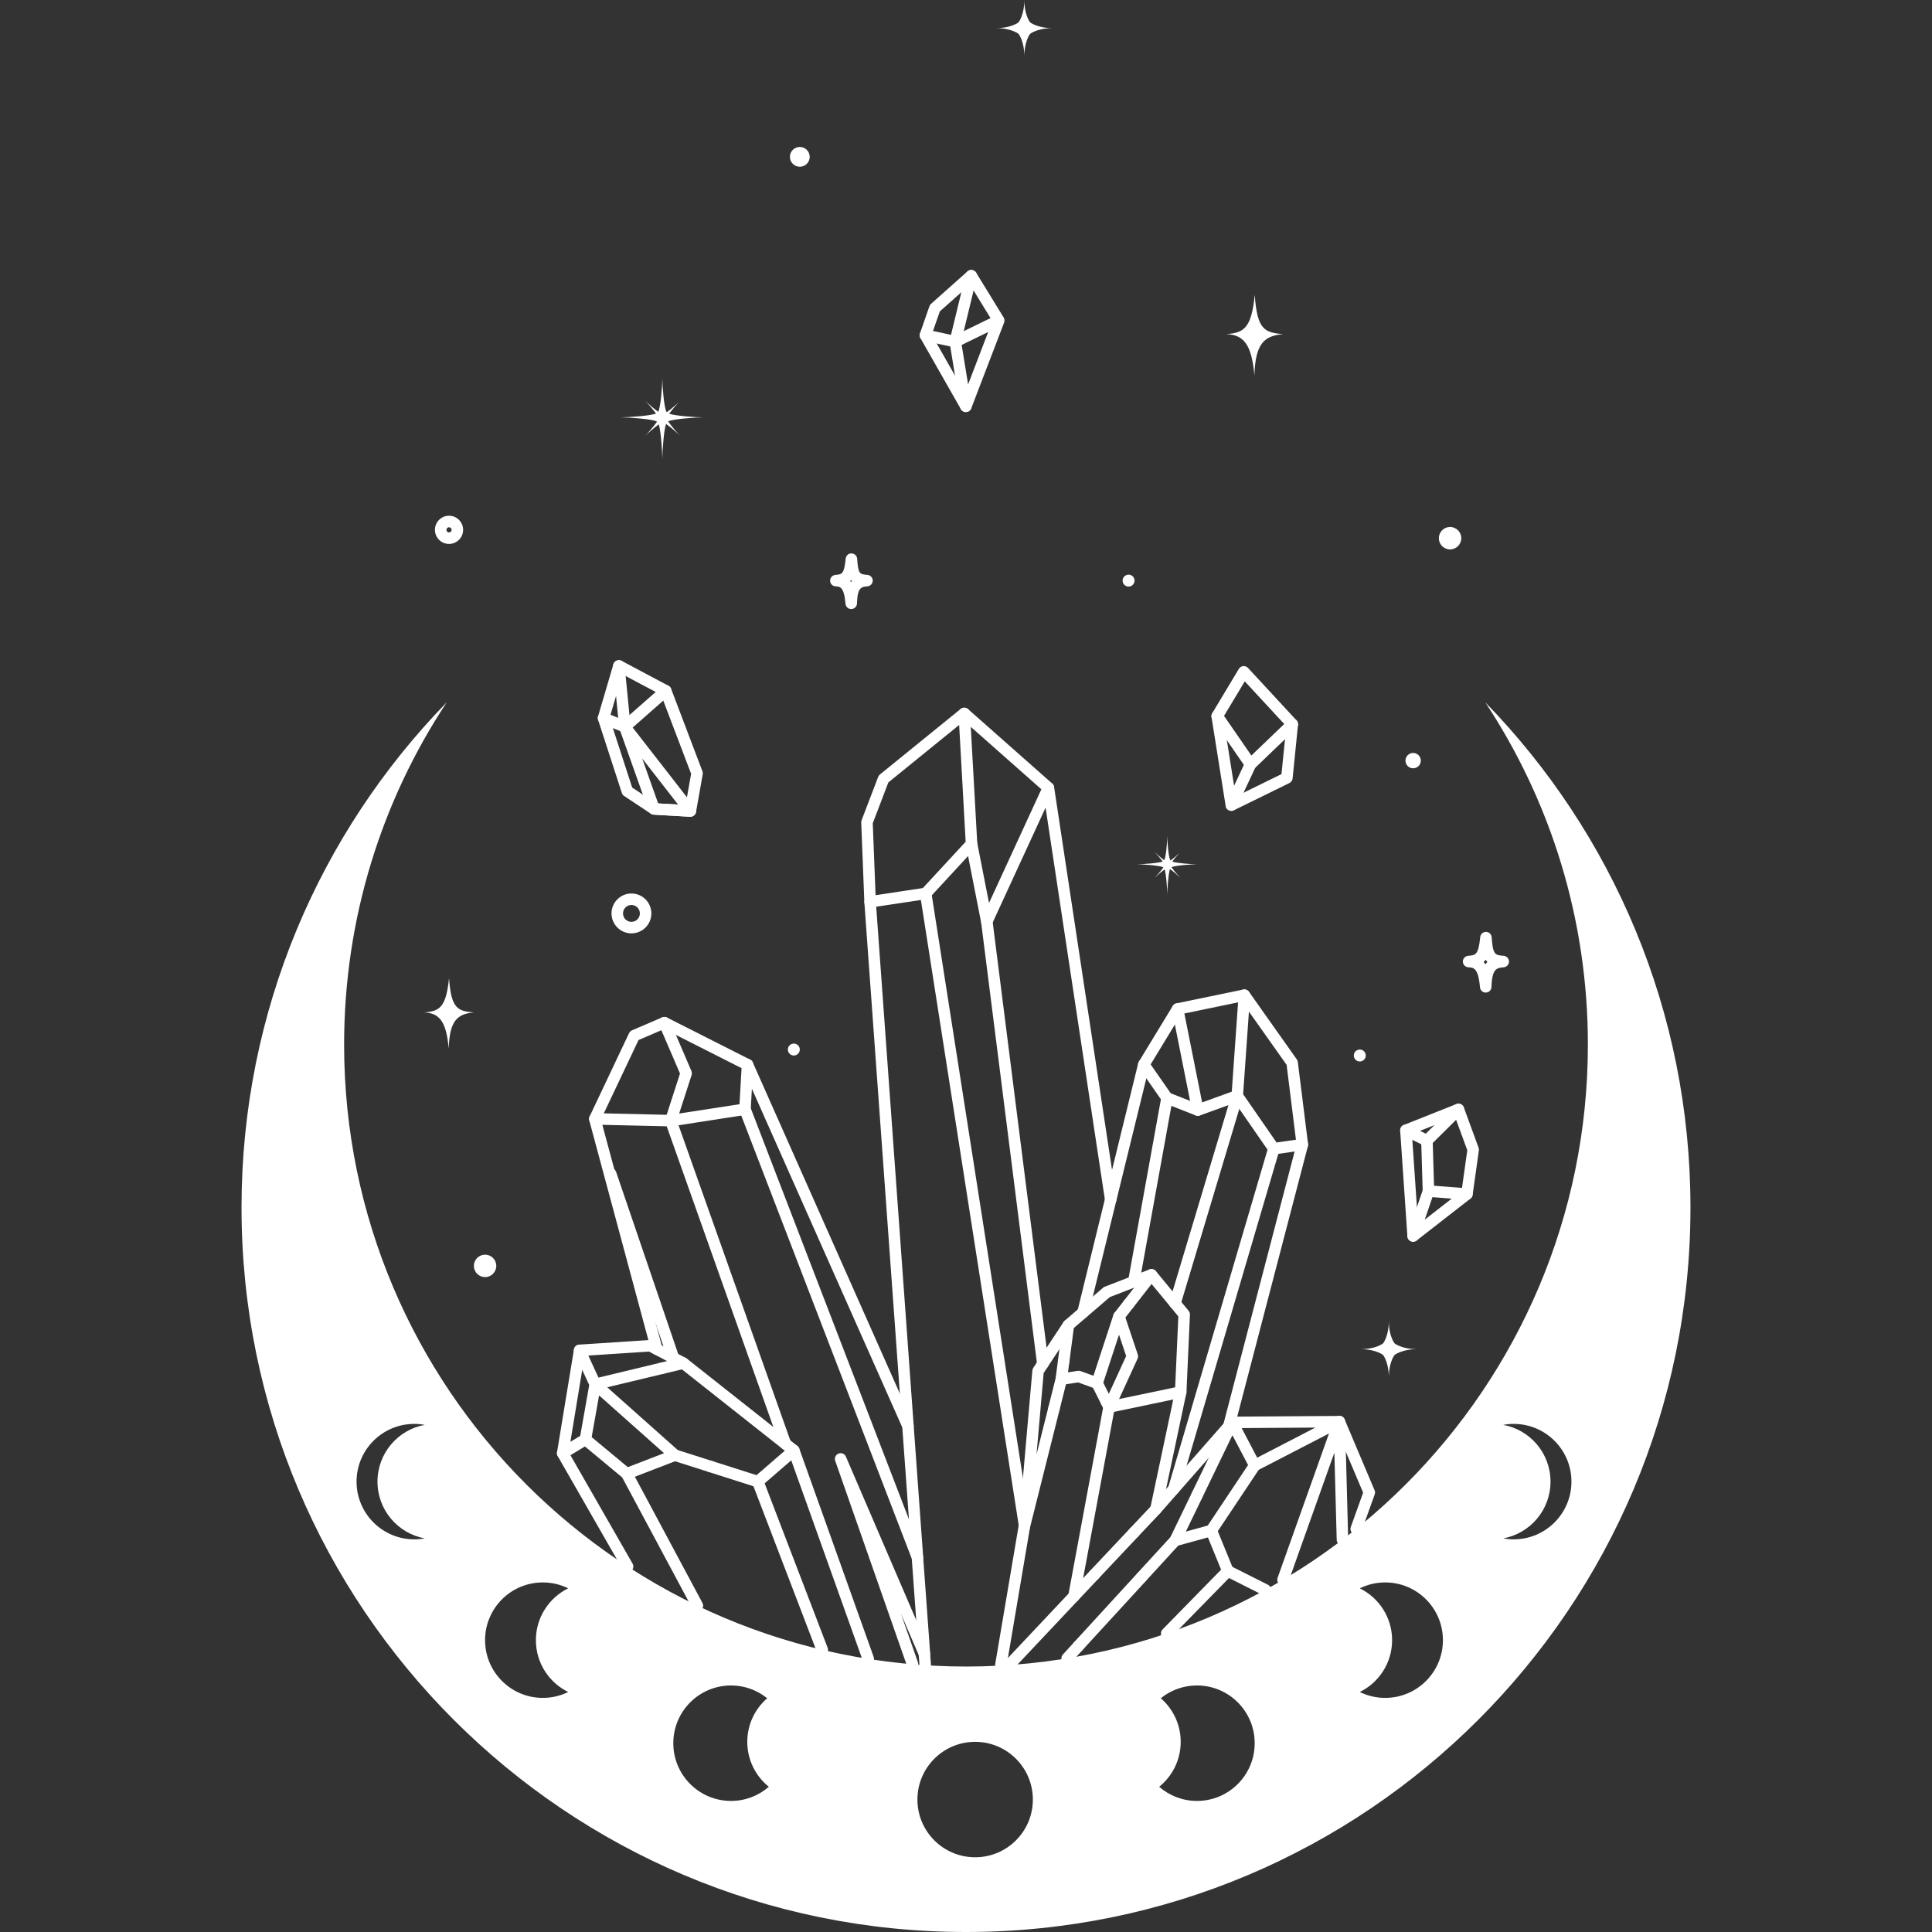 <svg xmlns="http://www.w3.org/2000/svg" xmlns:xlink="http://www.w3.org/1999/xlink" width="500" viewBox="0 0 375 375" height="500" preserveAspectRatio="xMidYMid meet"><rect x="0" y="0" width="375" height="375" fill="#333333" stroke="none"/><defs><clipPath id="688ce403be"><path d="M 46.875 136 L 328.125 136 L 328.125 375 L 46.875 375 Z M 46.875 136 " clip-rule="nonzero"></path></clipPath></defs><path fill="#ffffff" d="M 113.012 265.883 L 110.711 279.859 L 112.621 278.699 L 114.367 268.836 Z M 109.219 283.188 C 109 283.188 108.781 283.125 108.594 282.996 C 108.234 282.754 108.047 282.32 108.117 281.891 L 111.402 261.922 C 111.484 261.438 111.871 261.062 112.355 260.996 C 112.844 260.926 113.312 261.191 113.52 261.637 L 116.543 268.223 C 116.637 268.43 116.668 268.66 116.629 268.883 L 114.73 279.582 C 114.672 279.898 114.484 280.176 114.211 280.34 L 109.797 283.023 C 109.621 283.133 109.422 283.188 109.219 283.188 " fill-opacity="1" fill-rule="nonzero"></path><path fill="#ffffff" d="M 121.648 287.164 C 121.203 287.164 120.777 286.895 120.609 286.453 C 120.391 285.875 120.672 285.23 121.246 285.008 L 128.887 282.062 L 114.789 269.523 C 114.477 269.246 114.344 268.82 114.449 268.418 C 114.547 268.016 114.863 267.703 115.27 267.605 L 129.484 264.188 L 125.973 262.34 L 112.578 263.215 C 111.961 263.254 111.43 262.789 111.391 262.176 C 111.352 261.559 111.816 261.027 112.434 260.988 L 126.145 260.094 C 126.348 260.078 126.555 260.125 126.734 260.219 L 133.141 263.594 C 133.551 263.809 133.785 264.258 133.727 264.719 C 133.672 265.18 133.332 265.555 132.883 265.668 L 117.863 269.273 L 131.734 281.613 C 132.027 281.871 132.16 282.262 132.09 282.645 C 132.023 283.027 131.758 283.348 131.395 283.488 L 122.051 287.09 C 121.922 287.141 121.785 287.164 121.648 287.164 " fill-opacity="1" fill-rule="nonzero"></path><path fill="#ffffff" d="M 135.363 312.777 C 134.969 312.777 134.582 312.566 134.383 312.191 L 120.77 286.77 L 112.922 280.246 C 112.445 279.852 112.383 279.148 112.773 278.676 C 113.168 278.199 113.871 278.137 114.344 278.531 L 122.363 285.191 C 122.477 285.285 122.57 285.398 122.637 285.523 L 136.348 311.137 C 136.637 311.676 136.434 312.355 135.891 312.645 C 135.723 312.734 135.543 312.777 135.363 312.777 " fill-opacity="1" fill-rule="nonzero"></path><path fill="#ffffff" d="M 121.816 305.164 C 121.43 305.164 121.055 304.961 120.848 304.605 L 108.25 282.625 C 107.945 282.094 108.129 281.41 108.664 281.105 C 109.199 280.797 109.879 280.984 110.184 281.516 L 122.781 303.496 C 123.09 304.027 122.906 304.711 122.371 305.02 C 122.195 305.117 122.008 305.164 121.816 305.164 " fill-opacity="1" fill-rule="nonzero"></path><path fill="#ffffff" d="M 147.094 288.695 C 146.98 288.695 146.863 288.68 146.758 288.645 L 130.656 283.508 C 130.07 283.32 129.742 282.695 129.93 282.109 C 130.117 281.52 130.742 281.195 131.332 281.383 L 146.84 286.328 L 152.332 281.578 L 131.93 265.457 C 131.445 265.074 131.363 264.371 131.746 263.887 C 132.129 263.406 132.828 263.324 133.312 263.703 L 154.773 280.664 C 155.035 280.867 155.191 281.18 155.199 281.512 C 155.207 281.848 155.066 282.164 154.812 282.383 L 147.824 288.426 C 147.617 288.602 147.359 288.695 147.094 288.695 " fill-opacity="1" fill-rule="nonzero"></path><path fill="#ffffff" d="M 168.527 323.105 C 168.07 323.105 167.641 322.82 167.477 322.363 L 153.035 281.914 C 152.828 281.336 153.129 280.695 153.707 280.488 C 154.289 280.281 154.926 280.586 155.137 281.164 L 169.578 321.613 C 169.785 322.195 169.48 322.832 168.902 323.043 C 168.777 323.086 168.648 323.105 168.527 323.105 " fill-opacity="1" fill-rule="nonzero"></path><path fill="#ffffff" d="M 159.602 321.348 C 159.156 321.348 158.734 321.074 158.559 320.633 L 146.055 287.98 C 145.832 287.406 146.121 286.762 146.695 286.539 C 147.27 286.32 147.918 286.609 148.137 287.184 L 160.645 319.832 C 160.867 320.41 160.578 321.051 160 321.273 C 159.871 321.324 159.734 321.348 159.602 321.348 " fill-opacity="1" fill-rule="nonzero"></path><path fill="#ffffff" d="M 226.453 318.164 C 226.172 318.164 225.891 318.059 225.672 317.844 C 225.234 317.414 225.227 316.707 225.66 316.27 L 237.016 304.668 L 234.082 297.496 C 233.941 297.152 233.98 296.762 234.188 296.453 L 242.25 284.363 L 239.211 278.57 L 233.367 290.664 C 233.359 290.688 233.348 290.711 233.336 290.734 L 229.105 299.488 C 228.836 300.043 228.172 300.273 227.613 300.008 C 227.059 299.738 226.828 299.074 227.098 298.516 L 231.297 289.828 C 231.305 289.805 231.316 289.781 231.328 289.758 L 237.25 277.504 C 237.258 277.488 237.262 277.473 237.27 277.457 L 238.168 275.605 C 238.352 275.223 238.734 274.98 239.156 274.973 C 239.57 275.004 239.965 275.195 240.16 275.57 L 244.531 283.914 C 244.723 284.277 244.699 284.711 244.473 285.051 L 236.371 297.199 L 239.355 304.504 C 239.523 304.914 239.43 305.387 239.121 305.703 L 227.254 317.828 C 227.031 318.051 226.742 318.164 226.453 318.164 " fill-opacity="1" fill-rule="nonzero"></path><path fill="#ffffff" d="M 195.871 324.301 C 195.598 324.301 195.324 324.203 195.109 323.996 C 194.66 323.574 194.641 322.867 195.062 322.422 L 223.543 292.191 L 237.633 276.152 C 237.645 276.141 237.656 276.121 237.668 276.109 L 238.336 275.352 C 238.547 275.113 238.848 274.973 239.164 274.973 L 259.949 274.832 C 260.484 274.801 260.918 275.18 261.039 275.676 C 261.164 276.18 260.93 276.699 260.473 276.938 L 244.059 285.426 C 243.508 285.707 242.836 285.496 242.555 284.945 C 242.27 284.398 242.484 283.727 243.031 283.445 L 255.309 277.094 L 239.68 277.199 L 239.379 277.543 C 239.367 277.555 239.355 277.57 239.344 277.586 L 225.191 293.695 L 196.684 323.949 C 196.465 324.184 196.168 324.301 195.871 324.301 " fill-opacity="1" fill-rule="nonzero"></path><path fill="#ffffff" d="M 207.133 322.996 C 206.863 322.996 206.594 322.902 206.379 322.703 C 205.926 322.289 205.891 321.582 206.312 321.129 L 208.445 318.801 C 208.465 318.773 208.492 318.742 208.516 318.715 L 220.691 305.438 C 220.707 305.418 220.727 305.395 220.746 305.375 L 227.277 298.25 C 227.418 298.094 227.602 297.984 227.805 297.93 L 234.82 295.996 C 235.41 295.832 236.027 296.184 236.191 296.777 C 236.355 297.367 236.004 297.984 235.41 298.148 L 228.707 299.992 L 222.441 306.824 C 222.426 306.848 222.406 306.867 222.391 306.887 L 210.234 320.141 C 210.215 320.172 210.191 320.199 210.164 320.23 L 207.953 322.637 C 207.734 322.879 207.434 322.996 207.133 322.996 " fill-opacity="1" fill-rule="nonzero"></path><path fill="#ffffff" d="M 249.027 307.75 C 248.906 307.75 248.781 307.727 248.656 307.68 C 248.078 307.477 247.773 306.836 247.98 306.258 L 258.906 275.57 C 259.086 275.066 259.609 274.762 260.133 274.844 C 260.664 274.926 261.059 275.379 261.074 275.918 L 261.684 298.82 C 261.699 299.438 261.215 299.949 260.598 299.965 C 259.984 300.012 259.469 299.496 259.453 298.879 L 259 281.957 L 250.082 307.008 C 249.918 307.461 249.488 307.75 249.027 307.75 " fill-opacity="1" fill-rule="nonzero"></path><path fill="#ffffff" d="M 263.242 297.871 C 263.113 297.871 262.988 297.852 262.863 297.809 C 262.281 297.602 261.984 296.961 262.191 296.383 L 264.582 289.727 L 258.934 276.379 C 258.695 275.816 258.961 275.16 259.527 274.918 C 260.098 274.68 260.75 274.945 260.992 275.512 L 266.805 289.258 C 266.918 289.516 266.922 289.809 266.828 290.07 L 264.289 297.137 C 264.129 297.59 263.699 297.871 263.242 297.871 " fill-opacity="1" fill-rule="nonzero"></path><path fill="#ffffff" d="M 245.598 309.707 C 245.43 309.707 245.258 309.672 245.098 309.59 L 237.82 305.922 C 237.27 305.641 237.051 304.973 237.328 304.422 C 237.605 303.871 238.277 303.648 238.824 303.93 L 246.102 307.598 C 246.648 307.875 246.871 308.547 246.594 309.098 C 246.398 309.484 246.004 309.707 245.598 309.707 " fill-opacity="1" fill-rule="nonzero"></path><path fill="#ffffff" d="M 215.266 274.223 C 215.113 274.223 214.953 274.191 214.805 274.121 C 214.246 273.863 214 273.203 214.258 272.641 L 218.586 263.207 L 216.133 255.875 C 216.012 255.52 216.078 255.133 216.309 254.836 L 218.129 252.508 C 218.145 252.484 218.16 252.461 218.176 252.441 L 222.621 246.754 C 223 246.273 223.699 246.184 224.184 246.566 C 224.672 246.941 224.758 247.645 224.379 248.129 L 219.984 253.754 C 219.965 253.777 219.953 253.797 219.934 253.82 L 218.438 255.734 L 220.844 262.914 C 220.934 263.184 220.918 263.477 220.797 263.734 L 216.285 273.574 C 216.098 273.98 215.691 274.223 215.266 274.223 " fill-opacity="1" fill-rule="nonzero"></path><path fill="#ffffff" d="M 206.445 264.312 L 206.453 264.312 Z M 215.734 271.543 L 215.879 271.84 L 228.098 269.281 L 228.715 255.516 L 227.203 253.684 C 227.184 253.66 227.164 253.637 227.148 253.609 L 223.148 248.773 L 215.426 251.758 L 208.422 257.773 L 207.555 264.418 C 207.551 264.465 207.543 264.516 207.531 264.559 L 207.297 266.371 L 209.219 266.078 C 209.402 266.055 209.59 266.07 209.766 266.137 L 213.32 267.426 C 213.59 267.523 213.809 267.719 213.938 267.977 L 215.699 271.469 C 215.711 271.492 215.723 271.516 215.734 271.543 Z M 215.27 274.223 C 214.855 274.223 214.465 273.988 214.27 273.609 L 213.703 272.477 C 213.691 272.453 213.68 272.43 213.672 272.402 L 212.145 269.371 L 209.27 268.328 L 206.172 268.797 C 206.066 268.812 205.957 268.812 205.848 268.797 C 205.246 268.711 204.816 268.152 204.895 267.547 L 205.332 264.203 C 205.336 264.18 205.34 264.156 205.34 264.137 L 206.266 257.062 C 206.301 256.789 206.438 256.539 206.645 256.359 L 214.117 249.941 C 214.211 249.859 214.324 249.793 214.441 249.746 L 219.66 247.727 C 219.66 247.727 219.66 247.727 219.664 247.727 L 223.098 246.402 C 223.543 246.227 224.055 246.363 224.359 246.734 L 228.922 252.262 C 228.941 252.285 228.961 252.309 228.98 252.332 L 230.711 254.422 C 230.887 254.637 230.977 254.91 230.965 255.184 L 230.289 270.246 C 230.266 270.781 229.867 271.215 229.352 271.297 L 215.5 274.199 C 215.422 274.215 215.348 274.223 215.27 274.223 " fill-opacity="1" fill-rule="nonzero"></path><path fill="#ffffff" d="M 212.941 269.594 C 212.828 269.594 212.707 269.574 212.594 269.535 C 212.008 269.344 211.691 268.715 211.879 268.129 L 216.129 255.172 C 216.32 254.59 216.945 254.266 217.539 254.461 C 218.121 254.652 218.441 255.285 218.246 255.871 L 214 268.824 C 213.848 269.293 213.41 269.594 212.941 269.594 " fill-opacity="1" fill-rule="nonzero"></path><path fill="#ffffff" d="M 208.453 310.949 C 208.383 310.949 208.316 310.945 208.246 310.934 C 207.641 310.82 207.238 310.238 207.355 309.633 L 214.172 272.906 C 214.281 272.301 214.871 271.898 215.473 272.012 C 216.078 272.125 216.477 272.707 216.363 273.312 L 209.547 310.039 C 209.445 310.574 208.977 310.949 208.453 310.949 " fill-opacity="1" fill-rule="nonzero"></path><path fill="#ffffff" d="M 224.359 294.074 C 224.277 294.074 224.203 294.066 224.125 294.051 C 223.52 293.922 223.137 293.328 223.266 292.727 L 227.543 272.516 C 227.547 272.496 227.547 272.477 227.551 272.453 L 228.082 269.961 C 228.211 269.359 228.801 268.98 229.406 269.102 C 230.008 269.23 230.395 269.824 230.266 270.426 L 229.746 272.859 C 229.742 272.883 229.738 272.902 229.734 272.922 L 225.449 293.188 C 225.332 293.711 224.871 294.074 224.359 294.074 " fill-opacity="1" fill-rule="nonzero"></path><path fill="#ffffff" d="M 221.566 307.246 C 221.02 307.246 220.543 306.848 220.461 306.293 L 220.461 306.285 C 220.375 305.676 220.797 305.113 221.406 305.023 C 222.016 304.941 222.582 305.359 222.672 305.969 C 222.758 306.578 222.332 307.148 221.723 307.234 C 221.672 307.242 221.617 307.246 221.566 307.246 " fill-opacity="1" fill-rule="nonzero"></path><path fill="#ffffff" d="M 198.824 297.406 C 198.742 297.406 198.668 297.398 198.586 297.383 C 198.004 297.258 197.617 296.691 197.723 296.102 L 197.754 295.93 L 200.379 266.02 C 200.395 265.836 200.457 265.656 200.559 265.504 L 206.441 256.594 C 206.781 256.078 207.469 255.938 207.984 256.277 C 208.5 256.613 208.641 257.309 208.301 257.82 L 202.574 266.496 L 201.191 282.285 L 204.922 267.422 C 205.074 266.824 205.68 266.465 206.277 266.609 C 206.875 266.762 207.238 267.367 207.086 267.965 L 199.902 296.57 C 199.773 297.074 199.32 297.406 198.824 297.406 " fill-opacity="1" fill-rule="nonzero"></path><path fill="#ffffff" d="M 194.254 324.402 C 194.195 324.402 194.133 324.395 194.066 324.387 C 193.461 324.285 193.051 323.707 193.152 323.102 L 197.723 296.105 C 197.824 295.496 198.41 295.094 199.008 295.191 C 199.613 295.293 200.023 295.867 199.922 296.477 L 195.355 323.473 C 195.262 324.016 194.789 324.402 194.254 324.402 " fill-opacity="1" fill-rule="nonzero"></path><path fill="#ffffff" d="M 169.402 159.793 L 169.949 173.758 L 179.125 172.371 L 187.434 163.383 L 186.172 140.715 L 172.43 151.867 Z M 168.883 176.16 C 168.625 176.16 168.375 176.07 168.172 175.902 C 167.93 175.703 167.781 175.406 167.77 175.09 L 167.164 159.652 C 167.16 159.504 167.184 159.355 167.234 159.211 L 170.453 150.793 C 170.523 150.609 170.641 150.449 170.793 150.324 L 186.461 137.609 C 186.789 137.348 187.234 137.289 187.617 137.453 C 188 137.625 188.254 137.992 188.277 138.414 L 189.688 163.73 C 189.703 164.031 189.598 164.328 189.391 164.547 L 180.496 174.172 C 180.324 174.355 180.098 174.48 179.844 174.52 L 169.051 176.148 C 168.996 176.156 168.941 176.16 168.883 176.16 " fill-opacity="1" fill-rule="nonzero"></path><path fill="#ffffff" d="M 191.543 179.98 C 191.5 179.98 191.453 179.98 191.41 179.973 C 190.93 179.918 190.539 179.559 190.445 179.082 L 187.48 164.008 C 187.363 163.398 187.754 162.812 188.359 162.695 C 188.957 162.578 189.551 162.969 189.672 163.574 L 191.969 175.27 L 202.129 153.199 L 186.426 139.312 C 185.965 138.902 185.922 138.199 186.332 137.734 C 186.738 137.277 187.441 137.23 187.902 137.641 L 204.227 152.078 C 204.598 152.402 204.707 152.934 204.504 153.379 L 192.555 179.332 C 192.371 179.734 191.973 179.98 191.543 179.98 " fill-opacity="1" fill-rule="nonzero"></path><path fill="#ffffff" d="M 197.766 296.277 L 178.574 173.586 C 178.48 172.977 178.898 172.41 179.508 172.312 C 180.109 172.223 180.684 172.633 180.777 173.242 L 199.961 295.883 L 198.871 296.105 L 197.766 296.277 " fill-opacity="1" fill-rule="nonzero"></path><path fill="#ffffff" d="M 179.586 324.332 C 179.008 324.332 178.516 323.887 178.477 323.297 L 178.316 321.086 C 178.316 321.059 178.312 321.031 178.312 321.004 L 176.965 302.387 C 176.961 302.359 176.961 302.336 176.961 302.305 L 167.77 175.129 C 167.727 174.512 168.191 173.98 168.805 173.934 C 169.441 173.891 169.953 174.352 169.996 174.965 L 179.188 302.219 C 179.191 302.246 179.191 302.273 179.191 302.301 L 180.543 320.91 C 180.543 320.938 180.543 320.969 180.543 320.992 L 180.699 323.137 C 180.742 323.75 180.285 324.285 179.668 324.332 C 179.641 324.332 179.613 324.332 179.586 324.332 " fill-opacity="1" fill-rule="nonzero"></path><path fill="#ffffff" d="M 215.582 233.949 C 215.043 233.949 214.566 233.551 214.48 233 L 202.391 153.078 C 202.297 152.469 202.715 151.902 203.324 151.809 C 203.93 151.723 204.504 152.137 204.598 152.746 L 216.688 232.668 C 216.777 233.277 216.359 233.844 215.754 233.934 C 215.695 233.945 215.641 233.949 215.582 233.949 " fill-opacity="1" fill-rule="nonzero"></path><path fill="#ffffff" d="M 232.328 291.363 C 231.785 291.363 231.309 290.961 231.227 290.406 L 231.227 290.402 C 231.141 289.793 231.566 289.227 232.176 289.141 C 232.773 289.059 233.348 289.477 233.434 290.086 C 233.523 290.695 233.102 291.262 232.488 291.352 C 232.434 291.359 232.383 291.363 232.328 291.363 " fill-opacity="1" fill-rule="nonzero"></path><path fill="#ffffff" d="M 209.336 320.586 C 208.789 320.586 208.316 320.188 208.234 319.633 L 208.234 319.625 C 208.145 319.016 208.57 318.449 209.18 318.363 C 209.785 318.281 210.355 318.699 210.441 319.309 C 210.531 319.922 210.109 320.488 209.496 320.574 C 209.441 320.582 209.391 320.586 209.336 320.586 " fill-opacity="1" fill-rule="nonzero"></path><path fill="#ffffff" d="M 202.41 265.84 C 201.859 265.84 201.379 265.426 201.305 264.863 L 190.434 179.008 C 190.355 178.395 190.789 177.836 191.398 177.758 C 192.012 177.684 192.566 178.113 192.648 178.727 L 203.52 264.582 C 203.594 265.195 203.164 265.754 202.551 265.832 C 202.504 265.836 202.457 265.84 202.41 265.84 " fill-opacity="1" fill-rule="nonzero"></path><path fill="#ffffff" d="M 117.199 216.102 L 129.398 216.383 L 131.988 208.375 L 128.371 199.965 L 123.938 201.871 Z M 130.203 218.633 C 130.195 218.633 130.188 218.633 130.176 218.633 L 115.426 218.293 C 115.047 218.285 114.703 218.086 114.504 217.762 C 114.305 217.445 114.285 217.043 114.445 216.699 L 122.102 200.535 C 122.219 200.293 122.418 200.098 122.668 199.988 L 128.516 197.477 C 128.789 197.359 129.098 197.355 129.371 197.465 C 129.645 197.574 129.867 197.789 129.984 198.059 L 134.203 207.879 C 134.312 208.129 134.324 208.406 134.242 208.664 L 131.266 217.863 C 131.113 218.324 130.688 218.633 130.203 218.633 " fill-opacity="1" fill-rule="nonzero"></path><path fill="#ffffff" d="M 152.453 281.359 C 151.992 281.359 151.562 281.078 151.398 280.621 L 129.152 217.891 C 129.043 217.574 129.074 217.23 129.246 216.945 C 129.418 216.66 129.707 216.465 130.035 216.414 L 143.535 214.328 L 143.938 207.328 L 128.457 199.496 C 127.906 199.219 127.688 198.547 127.965 197.996 C 128.242 197.445 128.914 197.23 129.461 197.504 L 145.598 205.668 C 145.992 205.867 146.23 206.281 146.207 206.723 L 145.711 215.359 C 145.68 215.887 145.285 216.316 144.766 216.395 L 131.707 218.414 L 153.5 279.871 C 153.707 280.457 153.402 281.09 152.824 281.297 C 152.699 281.34 152.574 281.359 152.453 281.359 " fill-opacity="1" fill-rule="nonzero"></path><path fill="#ffffff" d="M 130.723 264.699 C 130.227 264.699 129.789 264.371 129.652 263.898 L 117.477 228.188 C 117.277 227.605 117.59 226.973 118.172 226.773 C 118.754 226.57 119.391 226.883 119.586 227.465 L 131.777 263.219 C 131.801 263.289 131.816 263.355 131.828 263.422 C 131.914 264.031 131.488 264.602 130.879 264.688 C 130.828 264.695 130.773 264.699 130.723 264.699 " fill-opacity="1" fill-rule="nonzero"></path><path fill="#ffffff" d="M 137.906 285.766 C 137.352 285.766 136.871 285.355 136.801 284.793 L 136.801 284.789 C 136.727 284.176 137.16 283.621 137.77 283.543 C 138.379 283.469 138.938 283.902 139.012 284.512 C 139.09 285.121 138.66 285.684 138.047 285.758 C 138 285.766 137.953 285.766 137.906 285.766 " fill-opacity="1" fill-rule="nonzero"></path><path fill="#ffffff" d="M 128.484 266.691 C 127.938 266.691 127.457 266.293 127.379 265.738 L 127.379 265.73 C 127.293 265.121 127.715 264.555 128.324 264.473 C 128.938 264.383 129.5 264.805 129.59 265.418 C 129.676 266.027 129.25 266.594 128.641 266.68 C 128.586 266.688 128.535 266.691 128.484 266.691 " fill-opacity="1" fill-rule="nonzero"></path><path fill="#ffffff" d="M 127.48 262.988 C 126.988 262.988 126.539 262.664 126.402 262.164 L 114.375 217.469 C 114.215 216.871 114.566 216.262 115.164 216.102 C 115.758 215.945 116.371 216.297 116.527 216.887 L 128.559 261.586 C 128.723 262.18 128.367 262.793 127.773 262.953 C 127.676 262.977 127.578 262.988 127.48 262.988 " fill-opacity="1" fill-rule="nonzero"></path><path fill="#ffffff" d="M 178.074 303.418 C 177.59 303.418 177.164 303.105 177.016 302.652 L 143.555 215.695 C 143.336 215.121 143.621 214.477 144.195 214.254 C 144.773 214.031 145.414 214.316 145.637 214.891 L 179.117 301.898 C 179.148 301.984 179.172 302.074 179.184 302.16 C 179.262 302.773 178.828 303.332 178.215 303.41 C 178.168 303.414 178.121 303.418 178.074 303.418 " fill-opacity="1" fill-rule="nonzero"></path><path fill="#ffffff" d="M 177.121 324.148 C 176.664 324.148 176.23 323.863 176.07 323.402 L 162.113 283.543 C 161.914 282.977 162.203 282.355 162.762 282.137 C 163.32 281.918 163.953 282.18 164.191 282.734 L 180.453 320.551 C 180.512 320.691 180.543 320.84 180.543 320.992 C 180.543 321.609 180.043 322.113 179.43 322.113 C 178.934 322.113 178.516 321.797 178.367 321.348 L 174.852 313.172 L 178.176 322.664 C 178.379 323.246 178.07 323.883 177.488 324.086 C 177.367 324.129 177.242 324.148 177.121 324.148 " fill-opacity="1" fill-rule="nonzero"></path><path fill="#ffffff" d="M 176.234 277.898 C 175.809 277.898 175.398 277.652 175.211 277.234 L 144.074 207.113 C 143.824 206.547 144.078 205.891 144.641 205.641 C 145.203 205.391 145.863 205.645 146.113 206.207 L 177.254 276.332 C 177.504 276.895 177.25 277.551 176.688 277.805 C 176.539 277.867 176.383 277.898 176.234 277.898 " fill-opacity="1" fill-rule="nonzero"></path><path fill="#ffffff" d="M 241.289 212.383 L 247.777 221.758 L 251.543 221.219 L 249.73 206.688 L 242.418 196.355 Z M 247.254 224.074 C 246.891 224.074 246.547 223.895 246.336 223.594 L 239.23 213.332 C 239.086 213.121 239.016 212.875 239.035 212.617 L 240.414 193.082 C 240.449 192.613 240.77 192.215 241.227 192.086 C 241.68 191.961 242.164 192.133 242.438 192.52 L 251.711 205.633 C 251.816 205.777 251.887 205.953 251.906 206.137 L 253.891 222.027 C 253.969 222.633 253.547 223.184 252.945 223.27 L 247.41 224.062 C 247.359 224.07 247.305 224.074 247.254 224.074 " fill-opacity="1" fill-rule="nonzero"></path><path fill="#ffffff" d="M 220.113 298.574 C 220.059 298.574 220.012 298.57 219.953 298.562 C 219.344 298.473 218.922 297.91 219.008 297.301 L 219.008 297.297 C 219.098 296.688 219.66 296.262 220.27 296.348 C 220.879 296.438 221.305 297.004 221.219 297.613 C 221.137 298.168 220.66 298.574 220.113 298.574 " fill-opacity="1" fill-rule="nonzero"></path><path fill="#ffffff" d="M 232.492 216.582 C 231.969 216.582 231.504 216.215 231.398 215.688 L 227.48 196.062 C 227.359 195.461 227.746 194.875 228.348 194.754 L 241.301 192.074 C 241.902 191.945 242.492 192.332 242.617 192.941 C 242.746 193.543 242.359 194.133 241.754 194.258 L 229.887 196.715 L 233.586 215.25 C 233.707 215.855 233.312 216.441 232.711 216.562 C 232.637 216.578 232.562 216.582 232.492 216.582 " fill-opacity="1" fill-rule="nonzero"></path><path fill="#ffffff" d="M 212.383 306.777 C 212.332 306.777 212.277 306.77 212.227 306.766 C 211.617 306.676 211.191 306.113 211.281 305.504 L 211.281 305.5 C 211.367 304.891 211.93 304.469 212.543 304.551 C 213.152 304.641 213.578 305.207 213.488 305.816 C 213.41 306.371 212.93 306.777 212.383 306.777 " fill-opacity="1" fill-rule="nonzero"></path><path fill="#ffffff" d="M 227.82 290.125 C 227.715 290.125 227.609 290.109 227.504 290.078 C 226.914 289.906 226.574 289.285 226.75 288.695 L 246.18 222.641 C 246.355 222.051 246.977 221.715 247.566 221.887 C 248.16 222.062 248.496 222.684 248.324 223.27 L 228.891 289.324 C 228.746 289.809 228.301 290.125 227.82 290.125 " fill-opacity="1" fill-rule="nonzero"></path><path fill="#ffffff" d="M 238.273 279.062 C 237.66 279.062 237.16 278.566 237.16 277.949 C 237.16 277.871 237.168 277.793 237.184 277.715 L 237.402 276.66 C 237.41 276.629 237.418 276.598 237.426 276.566 L 251.707 221.887 C 251.863 221.289 252.473 220.938 253.07 221.09 C 253.664 221.242 254.02 221.852 253.867 222.449 L 239.594 277.082 L 239.371 278.152 C 239.273 278.672 238.82 279.062 238.273 279.062 " fill-opacity="1" fill-rule="nonzero"></path><path fill="#ffffff" d="M 204.566 274.535 C 203.953 274.535 203.453 274.035 203.453 273.422 L 203.453 273.414 C 203.453 272.801 203.953 272.301 204.566 272.301 C 205.184 272.301 205.684 272.801 205.684 273.414 C 205.684 274.031 205.184 274.535 204.566 274.535 " fill-opacity="1" fill-rule="nonzero"></path><path fill="#ffffff" d="M 206.438 265.445 C 206.359 265.445 206.277 265.434 206.195 265.418 C 205.594 265.281 205.215 264.699 205.352 264.098 L 205.352 264.086 C 205.461 263.555 205.949 263.168 206.5 263.191 C 207.113 263.219 207.59 263.734 207.559 264.352 C 207.555 264.414 207.547 264.496 207.531 264.559 C 207.414 265.078 206.949 265.445 206.438 265.445 " fill-opacity="1" fill-rule="nonzero"></path><path fill="#ffffff" d="M 214.703 273.086 C 214.648 273.086 214.598 273.086 214.543 273.078 C 213.93 272.992 213.508 272.43 213.598 271.82 L 213.598 271.812 C 213.684 271.203 214.254 270.781 214.859 270.867 C 215.469 270.953 215.891 271.516 215.805 272.129 C 215.727 272.684 215.246 273.086 214.703 273.086 " fill-opacity="1" fill-rule="nonzero"></path><path fill="#ffffff" d="M 219.055 254.246 C 218.441 254.246 217.938 253.75 217.938 253.133 L 217.938 253.129 C 217.938 252.512 218.441 252.016 219.055 252.016 C 219.672 252.016 220.172 252.512 220.172 253.129 C 220.172 253.746 219.672 254.246 219.055 254.246 " fill-opacity="1" fill-rule="nonzero"></path><path fill="#ffffff" d="M 220.066 249.883 C 220 249.883 219.934 249.879 219.867 249.867 C 219.262 249.758 218.859 249.176 218.969 248.57 L 225.414 212.922 C 225.523 212.312 226.105 211.914 226.711 212.02 C 227.316 212.129 227.719 212.711 227.609 213.316 L 221.16 248.969 C 221.066 249.508 220.598 249.883 220.066 249.883 " fill-opacity="1" fill-rule="nonzero"></path><path fill="#ffffff" d="M 210.203 255.891 C 210.117 255.891 210.027 255.883 209.938 255.859 C 209.336 255.711 208.973 255.109 209.121 254.512 L 220.926 206.371 C 220.953 206.262 220.996 206.156 221.055 206.059 L 227.621 195.266 C 227.945 194.738 228.629 194.57 229.152 194.891 C 229.68 195.211 229.848 195.898 229.527 196.422 L 223.051 207.074 L 211.285 255.039 C 211.164 255.551 210.707 255.891 210.203 255.891 " fill-opacity="1" fill-rule="nonzero"></path><path fill="#ffffff" d="M 228.062 254.09 C 228.012 254.09 227.957 254.082 227.906 254.078 C 227.297 253.988 226.871 253.426 226.961 252.816 C 226.965 252.762 226.98 252.703 226.996 252.648 L 238.441 214.504 L 232.871 216.52 C 232.617 216.609 232.336 216.605 232.082 216.508 L 226.105 214.152 C 225.898 214.074 225.719 213.934 225.594 213.754 L 221.09 207.273 C 220.738 206.77 220.867 206.074 221.371 205.723 C 221.879 205.371 222.574 205.492 222.926 206.004 L 227.234 212.203 L 232.508 214.277 L 239.77 211.648 C 240.164 211.504 240.605 211.598 240.914 211.887 C 241.223 212.176 241.336 212.613 241.215 213.016 L 229.141 253.273 C 229 253.754 228.562 254.086 228.062 254.09 " fill-opacity="1" fill-rule="nonzero"></path><path fill="#ffffff" d="M 278.344 230.152 L 283.773 230.574 L 284.801 223.266 L 282.633 217.352 L 278.098 221.848 Z M 284.734 232.883 C 284.703 232.883 284.676 232.879 284.645 232.879 L 277.172 232.301 C 276.602 232.258 276.16 231.789 276.145 231.223 L 275.852 221.43 C 275.844 221.121 275.961 220.82 276.18 220.605 L 282.297 214.543 C 282.566 214.277 282.953 214.164 283.328 214.246 C 283.695 214.328 284 214.598 284.129 214.953 L 286.988 222.762 C 287.055 222.934 287.074 223.117 287.047 223.301 L 285.836 231.922 C 285.758 232.477 285.285 232.883 284.734 232.883 " fill-opacity="1" fill-rule="nonzero"></path><path fill="#ffffff" d="M 276.965 222.512 C 276.801 222.512 276.637 222.477 276.477 222.398 L 272.395 220.391 C 271.996 220.199 271.754 219.789 271.77 219.348 C 271.789 218.906 272.066 218.516 272.473 218.355 L 282.672 214.301 C 283.238 214.07 283.891 214.352 284.117 214.926 C 284.348 215.496 284.066 216.145 283.492 216.371 L 275.633 219.496 L 277.457 220.395 C 278.012 220.668 278.242 221.336 277.969 221.887 C 277.773 222.285 277.379 222.512 276.965 222.512 " fill-opacity="1" fill-rule="nonzero"></path><path fill="#ffffff" d="M 274.289 241.016 C 274.062 241.016 273.836 240.949 273.641 240.812 C 273.238 240.523 273.074 240.008 273.234 239.543 L 276.203 230.828 C 276.402 230.246 277.035 229.938 277.617 230.133 C 278.199 230.332 278.512 230.965 278.312 231.547 L 276.547 236.727 L 284.047 230.887 C 284.531 230.508 285.23 230.594 285.613 231.082 C 285.988 231.566 285.902 232.27 285.418 232.645 L 274.973 240.781 C 274.773 240.938 274.531 241.016 274.289 241.016 " fill-opacity="1" fill-rule="nonzero"></path><path fill="#ffffff" d="M 274.289 241.016 C 273.707 241.016 273.215 240.566 273.176 239.98 L 271.773 219.465 C 271.73 218.852 272.195 218.32 272.809 218.277 C 273.426 218.23 273.953 218.699 274 219.316 L 275.402 239.828 C 275.445 240.438 274.98 240.973 274.363 241.012 C 274.34 241.016 274.316 241.016 274.289 241.016 " fill-opacity="1" fill-rule="nonzero"></path><path fill="#ffffff" d="M 118.504 138.73 L 119.988 139.336 L 119.574 135.086 Z M 121.277 142.184 C 121.137 142.184 120.992 142.156 120.855 142.102 L 116.73 140.41 C 116.199 140.195 115.922 139.613 116.078 139.066 L 119.055 128.941 C 119.207 128.43 119.703 128.09 120.23 128.145 C 120.762 128.195 121.184 128.613 121.234 129.145 L 122.391 140.961 C 122.426 141.352 122.258 141.73 121.945 141.965 C 121.75 142.109 121.516 142.184 121.277 142.184 " fill-opacity="1" fill-rule="nonzero"></path><path fill="#ffffff" d="M 133.996 158.535 C 133.977 158.535 133.957 158.535 133.934 158.531 L 126.883 158.125 C 126.684 158.113 126.496 158.051 126.332 157.941 L 121.148 154.504 C 120.938 154.367 120.781 154.164 120.703 153.922 L 116.09 139.727 C 115.902 139.141 116.219 138.508 116.805 138.32 C 117.398 138.133 118.023 138.449 118.211 139.035 L 122.703 152.863 L 127.312 155.918 L 133.07 156.25 L 134.145 150.203 L 128.32 134.871 L 119.602 130.238 C 119.059 129.949 118.852 129.273 119.141 128.73 C 119.43 128.184 120.105 127.98 120.648 128.266 L 129.734 133.098 C 129.977 133.223 130.16 133.434 130.258 133.684 L 136.34 149.699 C 136.41 149.887 136.43 150.09 136.395 150.289 L 135.098 157.613 C 135.004 158.148 134.535 158.535 133.996 158.535 " fill-opacity="1" fill-rule="nonzero"></path><path fill="#ffffff" d="M 127.75 155.945 L 131.609 156.164 L 124.648 147.215 Z M 133.996 158.535 C 133.977 158.535 133.957 158.535 133.934 158.531 L 126.883 158.125 C 126.438 158.102 126.047 157.809 125.898 157.387 L 120.238 141.465 C 120.188 141.34 120.164 141.203 120.164 141.07 C 120.164 141.004 120.168 140.938 120.18 140.875 C 120.227 140.629 120.348 140.398 120.547 140.227 L 128.477 133.246 C 128.938 132.836 129.641 132.883 130.047 133.344 C 130.457 133.809 130.41 134.512 129.949 134.922 L 122.805 141.215 L 134.879 156.734 C 135.145 157.078 135.191 157.551 134.984 157.938 C 134.793 158.305 134.41 158.535 133.996 158.535 " fill-opacity="1" fill-rule="nonzero"></path><path fill="#ffffff" d="M 237.582 138.953 L 242.891 146.648 L 249.27 140.527 L 241.609 132.25 Z M 242.719 149.477 C 242.68 149.477 242.645 149.473 242.605 149.469 C 242.281 149.438 241.984 149.266 241.801 148.992 L 235.34 139.633 C 235.09 139.27 235.074 138.801 235.301 138.426 L 240.461 129.824 C 240.641 129.523 240.953 129.328 241.301 129.289 C 241.652 129.254 241.996 129.387 242.234 129.641 L 251.652 139.82 C 252.062 140.266 252.043 140.957 251.605 141.379 L 243.492 149.164 C 243.285 149.363 243.004 149.477 242.719 149.477 " fill-opacity="1" fill-rule="nonzero"></path><path fill="#ffffff" d="M 239.004 157.387 C 238.953 157.387 238.898 157.387 238.848 157.375 C 238.363 157.305 237.977 156.93 237.902 156.449 L 235.152 139.172 C 235.059 138.566 235.473 137.992 236.082 137.898 C 236.684 137.797 237.262 138.215 237.359 138.824 L 239.535 152.516 L 241.707 147.887 C 241.973 147.328 242.637 147.086 243.191 147.352 C 243.754 147.613 243.988 148.277 243.73 148.832 L 240.016 156.746 C 239.828 157.141 239.43 157.387 239.004 157.387 " fill-opacity="1" fill-rule="nonzero"></path><path fill="#ffffff" d="M 239.004 157.387 C 238.59 157.387 238.195 157.16 238 156.766 C 237.73 156.211 237.957 155.543 238.512 155.27 L 248.734 150.254 L 249.723 140.465 C 249.785 139.852 250.328 139.391 250.945 139.469 C 251.559 139.527 252.004 140.078 251.941 140.688 L 250.895 151.094 C 250.855 151.48 250.621 151.816 250.277 151.984 L 239.496 157.273 C 239.336 157.352 239.172 157.387 239.004 157.387 " fill-opacity="1" fill-rule="nonzero"></path><path fill="#ffffff" d="M 181.094 64.242 L 184.59 64.992 L 186.598 56.723 L 182.418 60.445 Z M 185.422 67.426 C 185.344 67.426 185.266 67.418 185.184 67.398 L 179.391 66.16 C 179.078 66.094 178.809 65.895 178.652 65.617 C 178.492 65.336 178.465 65.004 178.57 64.703 L 180.402 59.434 C 180.469 59.254 180.578 59.098 180.719 58.969 L 187.781 52.684 C 188.148 52.359 188.676 52.309 189.098 52.562 C 189.516 52.809 189.723 53.305 189.605 53.781 L 186.504 66.574 C 186.379 67.082 185.926 67.426 185.422 67.426 " fill-opacity="1" fill-rule="nonzero"></path><path fill="#ffffff" d="M 187.477 79.984 C 187.086 79.984 186.711 79.777 186.508 79.418 L 178.652 65.621 C 178.352 65.086 178.539 64.402 179.07 64.102 C 179.605 63.797 180.285 63.98 180.59 64.516 L 188.445 78.316 C 188.746 78.848 188.559 79.531 188.027 79.836 C 187.855 79.934 187.664 79.984 187.477 79.984 " fill-opacity="1" fill-rule="nonzero"></path><path fill="#ffffff" d="M 186.656 66.953 L 187.91 74.613 L 191.805 64.445 Z M 187.477 79.984 C 187.438 79.984 187.398 79.98 187.363 79.977 C 186.859 79.926 186.453 79.543 186.375 79.047 L 184.32 66.492 C 184.238 66.004 184.488 65.523 184.934 65.309 L 192.262 61.742 L 187.574 54.098 C 187.25 53.574 187.414 52.891 187.938 52.566 C 188.465 52.246 189.152 52.41 189.473 52.934 L 194.797 61.609 C 194.816 61.641 194.832 61.672 194.852 61.703 C 194.855 61.715 194.863 61.73 194.871 61.746 C 194.984 62 195 62.277 194.922 62.527 C 194.918 62.547 194.91 62.57 194.902 62.594 C 194.902 62.594 194.898 62.594 194.902 62.594 C 194.898 62.602 194.898 62.605 194.898 62.609 L 188.516 79.266 C 188.348 79.699 187.934 79.984 187.477 79.984 " fill-opacity="1" fill-rule="nonzero"></path><g clip-path="url(#688ce403be)"><path fill="#ffffff" d="M 293.809 298.785 C 293.117 298.785 292.441 298.719 291.777 298.598 C 297 297.645 300.953 293.078 300.953 287.582 C 300.953 282.086 297 277.52 291.777 276.566 C 292.441 276.445 293.117 276.379 293.809 276.379 C 300 276.379 305.016 281.395 305.016 287.582 C 305.016 293.77 300 298.785 293.809 298.785 Z M 268.867 329.559 C 267.098 329.559 265.422 329.148 263.934 328.418 C 267.648 326.594 270.207 322.773 270.207 318.355 C 270.207 313.938 267.648 310.117 263.934 308.293 C 265.422 307.562 267.098 307.148 268.867 307.148 C 275.055 307.148 280.07 312.168 280.07 318.355 C 280.07 324.543 275.055 329.559 268.867 329.559 Z M 232.332 349.559 C 229.523 349.559 226.961 348.52 224.992 346.816 C 227.543 344.762 229.172 341.617 229.172 338.09 C 229.172 334.707 227.676 331.68 225.309 329.629 C 227.23 328.078 229.672 327.148 232.332 327.148 C 238.52 327.148 243.535 332.164 243.535 338.352 C 243.535 344.543 238.52 349.559 232.332 349.559 Z M 189.273 360.496 C 183.086 360.496 178.07 355.48 178.07 349.293 C 178.07 343.105 183.086 338.09 189.273 338.09 C 195.461 338.09 200.477 343.105 200.477 349.293 C 200.477 355.48 195.461 360.496 189.273 360.496 Z M 141.891 349.559 C 135.703 349.559 130.688 344.543 130.688 338.352 C 130.688 332.164 135.703 327.148 141.891 327.148 C 144.551 327.148 146.992 328.078 148.914 329.629 C 146.547 331.68 145.047 334.707 145.047 338.09 C 145.047 341.617 146.68 344.762 149.23 346.816 C 147.262 348.52 144.699 349.559 141.891 349.559 Z M 110.289 328.418 C 108.801 329.148 107.125 329.559 105.355 329.559 C 99.168 329.559 94.152 324.543 94.152 318.355 C 94.152 312.168 99.168 307.148 105.355 307.148 C 107.125 307.148 108.801 307.562 110.289 308.293 C 106.574 310.117 104.016 313.938 104.016 318.355 C 104.016 322.773 106.574 326.594 110.289 328.418 Z M 82.441 298.598 C 81.785 298.719 81.105 298.785 80.41 298.785 C 74.223 298.785 69.207 293.77 69.207 287.582 C 69.207 281.395 74.223 276.379 80.41 276.379 C 81.105 276.379 81.785 276.445 82.441 276.566 C 77.223 277.52 73.27 282.086 73.27 287.582 C 73.27 293.078 77.223 297.645 82.441 298.598 Z M 288.289 136.32 C 300.879 155.379 308.207 178.215 308.207 202.766 C 308.207 269.43 254.164 323.473 187.5 323.473 C 120.836 323.473 66.793 269.43 66.793 202.766 C 66.793 178.215 74.121 155.379 86.711 136.32 C 62.059 161.652 46.879 196.242 46.879 234.379 C 46.879 312.039 109.836 375 187.5 375 C 265.164 375 328.117 312.039 328.117 234.379 C 328.117 196.242 312.941 161.652 288.289 136.32 " fill-opacity="1" fill-rule="nonzero"></path></g><path fill="#ffffff" d="M 87.156 189.859 C 87.574 195.742 88.789 196.258 91.977 196.512 C 88.789 196.797 87.25 198.078 87.098 203.547 C 86.625 198.078 85.172 196.641 82.336 196.512 C 85.23 196.281 86.586 195.648 87.156 189.859 " fill-opacity="1" fill-rule="nonzero"></path><path fill="#ffffff" d="M 243.543 57.246 C 244.023 63.977 245.41 64.559 249.051 64.852 C 245.41 65.18 243.652 66.641 243.48 72.891 C 242.938 66.641 241.277 64.996 238.035 64.852 C 241.344 64.586 242.895 63.863 243.543 57.246 " fill-opacity="1" fill-rule="nonzero"></path><path fill="#ffffff" d="M 91.977 245.707 C 91.977 246.906 92.949 247.883 94.152 247.883 C 95.355 247.883 96.328 246.906 96.328 245.707 C 96.328 244.504 95.355 243.531 94.152 243.531 C 92.949 243.531 91.977 244.504 91.977 245.707 " fill-opacity="1" fill-rule="nonzero"></path><path fill="#ffffff" d="M 279.277 104.465 C 279.277 105.664 280.254 106.641 281.453 106.641 C 282.66 106.641 283.633 105.664 283.633 104.465 C 283.633 103.262 282.66 102.285 281.453 102.285 C 280.254 102.285 279.277 103.262 279.277 104.465 " fill-opacity="1" fill-rule="nonzero"></path><path fill="#ffffff" d="M 262.773 204.875 C 262.773 205.516 263.293 206.035 263.934 206.035 C 264.574 206.035 265.094 205.516 265.094 204.875 C 265.094 204.234 264.574 203.715 263.934 203.715 C 263.293 203.715 262.773 204.234 262.773 204.875 " fill-opacity="1" fill-rule="nonzero"></path><path fill="#ffffff" d="M 217.895 112.695 C 217.895 113.336 218.418 113.855 219.055 113.855 C 219.695 113.855 220.215 113.336 220.215 112.695 C 220.215 112.059 219.695 111.539 219.055 111.539 C 218.418 111.539 217.895 112.059 217.895 112.695 " fill-opacity="1" fill-rule="nonzero"></path><path fill="#ffffff" d="M 152.922 203.715 C 152.922 204.355 153.445 204.875 154.082 204.875 C 154.727 204.875 155.242 204.355 155.242 203.715 C 155.242 203.078 154.727 202.559 154.082 202.559 C 153.445 202.559 152.922 203.078 152.922 203.715 " fill-opacity="1" fill-rule="nonzero"></path><path fill="#ffffff" d="M 87.156 102.34 C 86.875 102.34 86.652 102.566 86.652 102.844 C 86.652 103.121 86.875 103.348 87.156 103.348 C 87.434 103.348 87.66 103.121 87.66 102.844 C 87.66 102.566 87.434 102.34 87.156 102.34 Z M 87.156 105.578 C 85.645 105.578 84.422 104.352 84.422 102.844 C 84.422 101.336 85.645 100.105 87.156 100.105 C 88.664 100.105 89.891 101.336 89.891 102.844 C 89.891 104.352 88.664 105.578 87.156 105.578 " fill-opacity="1" fill-rule="nonzero"></path><path fill="#ffffff" d="M 272.797 147.637 C 272.797 148.457 273.465 149.125 274.289 149.125 C 275.113 149.125 275.781 148.457 275.781 147.637 C 275.781 146.812 275.113 146.145 274.289 146.145 C 273.465 146.145 272.797 146.812 272.797 147.637 " fill-opacity="1" fill-rule="nonzero"></path><path fill="#ffffff" d="M 165.027 112.785 C 165.078 112.844 165.129 112.906 165.176 112.973 C 165.234 112.898 165.293 112.828 165.355 112.762 C 165.301 112.707 165.25 112.648 165.203 112.586 C 165.145 112.656 165.086 112.723 165.027 112.785 Z M 165.227 118.219 C 164.648 118.219 164.164 117.777 164.113 117.199 C 163.828 113.887 163.035 113.852 162.191 113.809 C 161.605 113.785 161.137 113.305 161.129 112.715 C 161.117 112.129 161.57 111.633 162.156 111.586 C 163.422 111.484 163.855 111.449 164.148 108.422 C 164.207 107.844 164.715 107.383 165.273 107.418 C 165.855 107.422 166.332 107.875 166.375 108.453 C 166.586 111.441 166.855 111.461 168.367 111.586 C 168.945 111.633 169.391 112.113 169.395 112.691 C 169.398 113.27 168.953 113.758 168.379 113.805 C 167.203 113.914 166.426 113.984 166.34 117.133 C 166.324 117.723 165.848 118.199 165.262 118.215 C 165.25 118.219 165.238 118.219 165.227 118.219 " fill-opacity="1" fill-rule="nonzero"></path><path fill="#ffffff" d="M 287.973 186.727 C 288.098 186.863 288.215 187.012 288.32 187.168 C 288.441 187 288.57 186.848 288.711 186.707 C 288.582 186.578 288.461 186.441 288.355 186.289 C 288.238 186.449 288.109 186.594 287.973 186.727 Z M 288.379 192.66 C 287.805 192.66 287.32 192.215 287.266 191.641 C 286.938 187.836 286 187.797 285.008 187.75 C 284.418 187.723 283.949 187.246 283.941 186.656 C 283.93 186.066 284.383 185.57 284.969 185.523 C 286.422 185.406 286.965 185.363 287.309 181.887 C 287.363 181.316 287.848 180.879 288.418 180.879 C 288.426 180.879 288.426 180.879 288.434 180.879 C 289.012 180.887 289.492 181.34 289.531 181.914 C 289.773 185.355 290.176 185.387 291.871 185.523 C 292.445 185.57 292.891 186.051 292.895 186.629 C 292.898 187.211 292.457 187.695 291.883 187.746 C 290.555 187.867 289.594 187.953 289.492 191.574 C 289.48 192.164 289.004 192.641 288.414 192.66 C 288.402 192.66 288.391 192.66 288.379 192.66 " fill-opacity="1" fill-rule="nonzero"></path><path fill="#ffffff" d="M 122.562 175.656 C 121.66 175.656 120.926 176.391 120.926 177.297 C 120.926 178.199 121.66 178.93 122.562 178.93 C 123.465 178.93 124.199 178.199 124.199 177.297 C 124.199 176.391 123.465 175.656 122.562 175.656 Z M 122.562 181.164 C 120.43 181.164 118.695 179.426 118.695 177.297 C 118.695 175.164 120.43 173.426 122.562 173.426 C 124.695 173.426 126.43 175.164 126.43 177.297 C 126.43 179.426 124.695 181.164 122.562 181.164 " fill-opacity="1" fill-rule="nonzero"></path><path fill="#ffffff" d="M 204.273 5.457 C 202.617 5.457 201.133 5.074 200.129 4.473 C 199.996 4.391 199.887 4.277 199.805 4.145 C 199.203 3.145 198.824 1.66 198.824 0 C 198.824 1.66 198.438 3.145 197.836 4.145 C 197.758 4.277 197.645 4.391 197.512 4.473 C 196.512 5.074 195.027 5.457 193.363 5.457 C 195.027 5.457 196.512 5.836 197.512 6.438 C 197.645 6.52 197.758 6.633 197.836 6.766 C 198.438 7.766 198.824 9.254 198.824 10.91 C 198.824 9.254 199.203 7.766 199.805 6.766 C 199.887 6.633 199.996 6.52 200.129 6.438 C 201.133 5.836 202.617 5.457 204.273 5.457 " fill-opacity="1" fill-rule="nonzero"></path><path fill="#ffffff" d="M 275.023 261.875 C 273.363 261.875 271.879 261.492 270.879 260.891 C 270.742 260.809 270.633 260.699 270.555 260.566 C 269.949 259.566 269.57 258.078 269.57 256.422 C 269.57 258.078 269.184 259.566 268.586 260.566 C 268.504 260.699 268.391 260.809 268.258 260.891 C 267.262 261.492 265.773 261.875 264.113 261.875 C 265.773 261.875 267.262 262.258 268.258 262.859 C 268.391 262.938 268.504 263.051 268.586 263.184 C 269.184 264.184 269.57 265.672 269.57 267.332 C 269.57 265.672 269.949 264.184 270.555 263.184 C 270.633 263.051 270.742 262.938 270.879 262.859 C 271.879 262.258 273.363 261.875 275.023 261.875 " fill-opacity="1" fill-rule="nonzero"></path><path fill="#ffffff" d="M 232.332 167.754 C 231.41 167.754 228.441 167.559 227.531 167.242 C 227.949 166.652 228.656 165.848 228.957 165.547 C 228.645 165.859 227.789 166.609 227.195 167.02 C 227.184 167.004 227.168 166.988 227.156 166.969 C 226.797 166.367 226.566 163.258 226.566 162.266 C 226.566 163.258 226.336 166.367 225.977 166.969 C 225.336 166.504 224.418 165.691 224.113 165.383 C 224.418 165.684 225.203 166.578 225.672 167.215 C 224.852 167.547 221.641 167.754 220.691 167.754 C 221.688 167.754 225.18 167.984 225.777 168.344 C 225.789 168.352 225.801 168.359 225.812 168.367 C 225.379 169.004 224.445 170.059 224.113 170.395 C 224.434 170.07 225.422 169.195 226.059 168.742 C 226.371 169.699 226.566 172.715 226.566 173.629 C 226.566 172.699 226.766 169.57 227.09 168.684 C 227.711 169.105 228.738 170.012 229.074 170.348 C 228.734 170.008 227.797 168.941 227.391 168.324 C 228.082 167.977 231.355 167.754 232.332 167.754 " fill-opacity="1" fill-rule="nonzero"></path><path fill="#ffffff" d="M 136.457 81.008 C 135.195 81.008 131.129 80.738 129.883 80.305 C 130.457 79.5 131.422 78.398 131.836 77.984 C 131.406 78.414 130.234 79.438 129.426 80.008 C 129.406 79.98 129.383 79.961 129.367 79.934 C 128.875 79.109 128.559 74.852 128.559 73.488 C 128.559 74.852 128.242 79.109 127.75 79.934 C 126.875 79.297 125.617 78.18 125.199 77.762 C 125.613 78.176 126.695 79.395 127.34 80.266 C 126.215 80.723 121.809 81.008 120.512 81.008 C 121.875 81.008 126.66 81.32 127.484 81.816 C 127.5 81.828 127.512 81.84 127.527 81.852 C 126.934 82.719 125.656 84.168 125.195 84.625 C 125.641 84.184 126.992 82.984 127.867 82.363 C 128.293 83.672 128.559 87.805 128.559 89.059 C 128.559 87.781 128.836 83.496 129.277 82.285 C 130.129 82.855 131.539 84.098 131.996 84.559 C 131.527 84.09 130.246 82.633 129.688 81.789 C 130.637 81.309 135.121 81.008 136.457 81.008 " fill-opacity="1" fill-rule="nonzero"></path><path fill="#ffffff" d="M 157.164 30.445 C 157.164 31.504 156.301 32.363 155.242 32.363 C 154.18 32.363 153.32 31.504 153.32 30.445 C 153.32 29.383 154.18 28.523 155.242 28.523 C 156.301 28.523 157.164 29.383 157.164 30.445 " fill-opacity="1" fill-rule="nonzero"></path></svg>